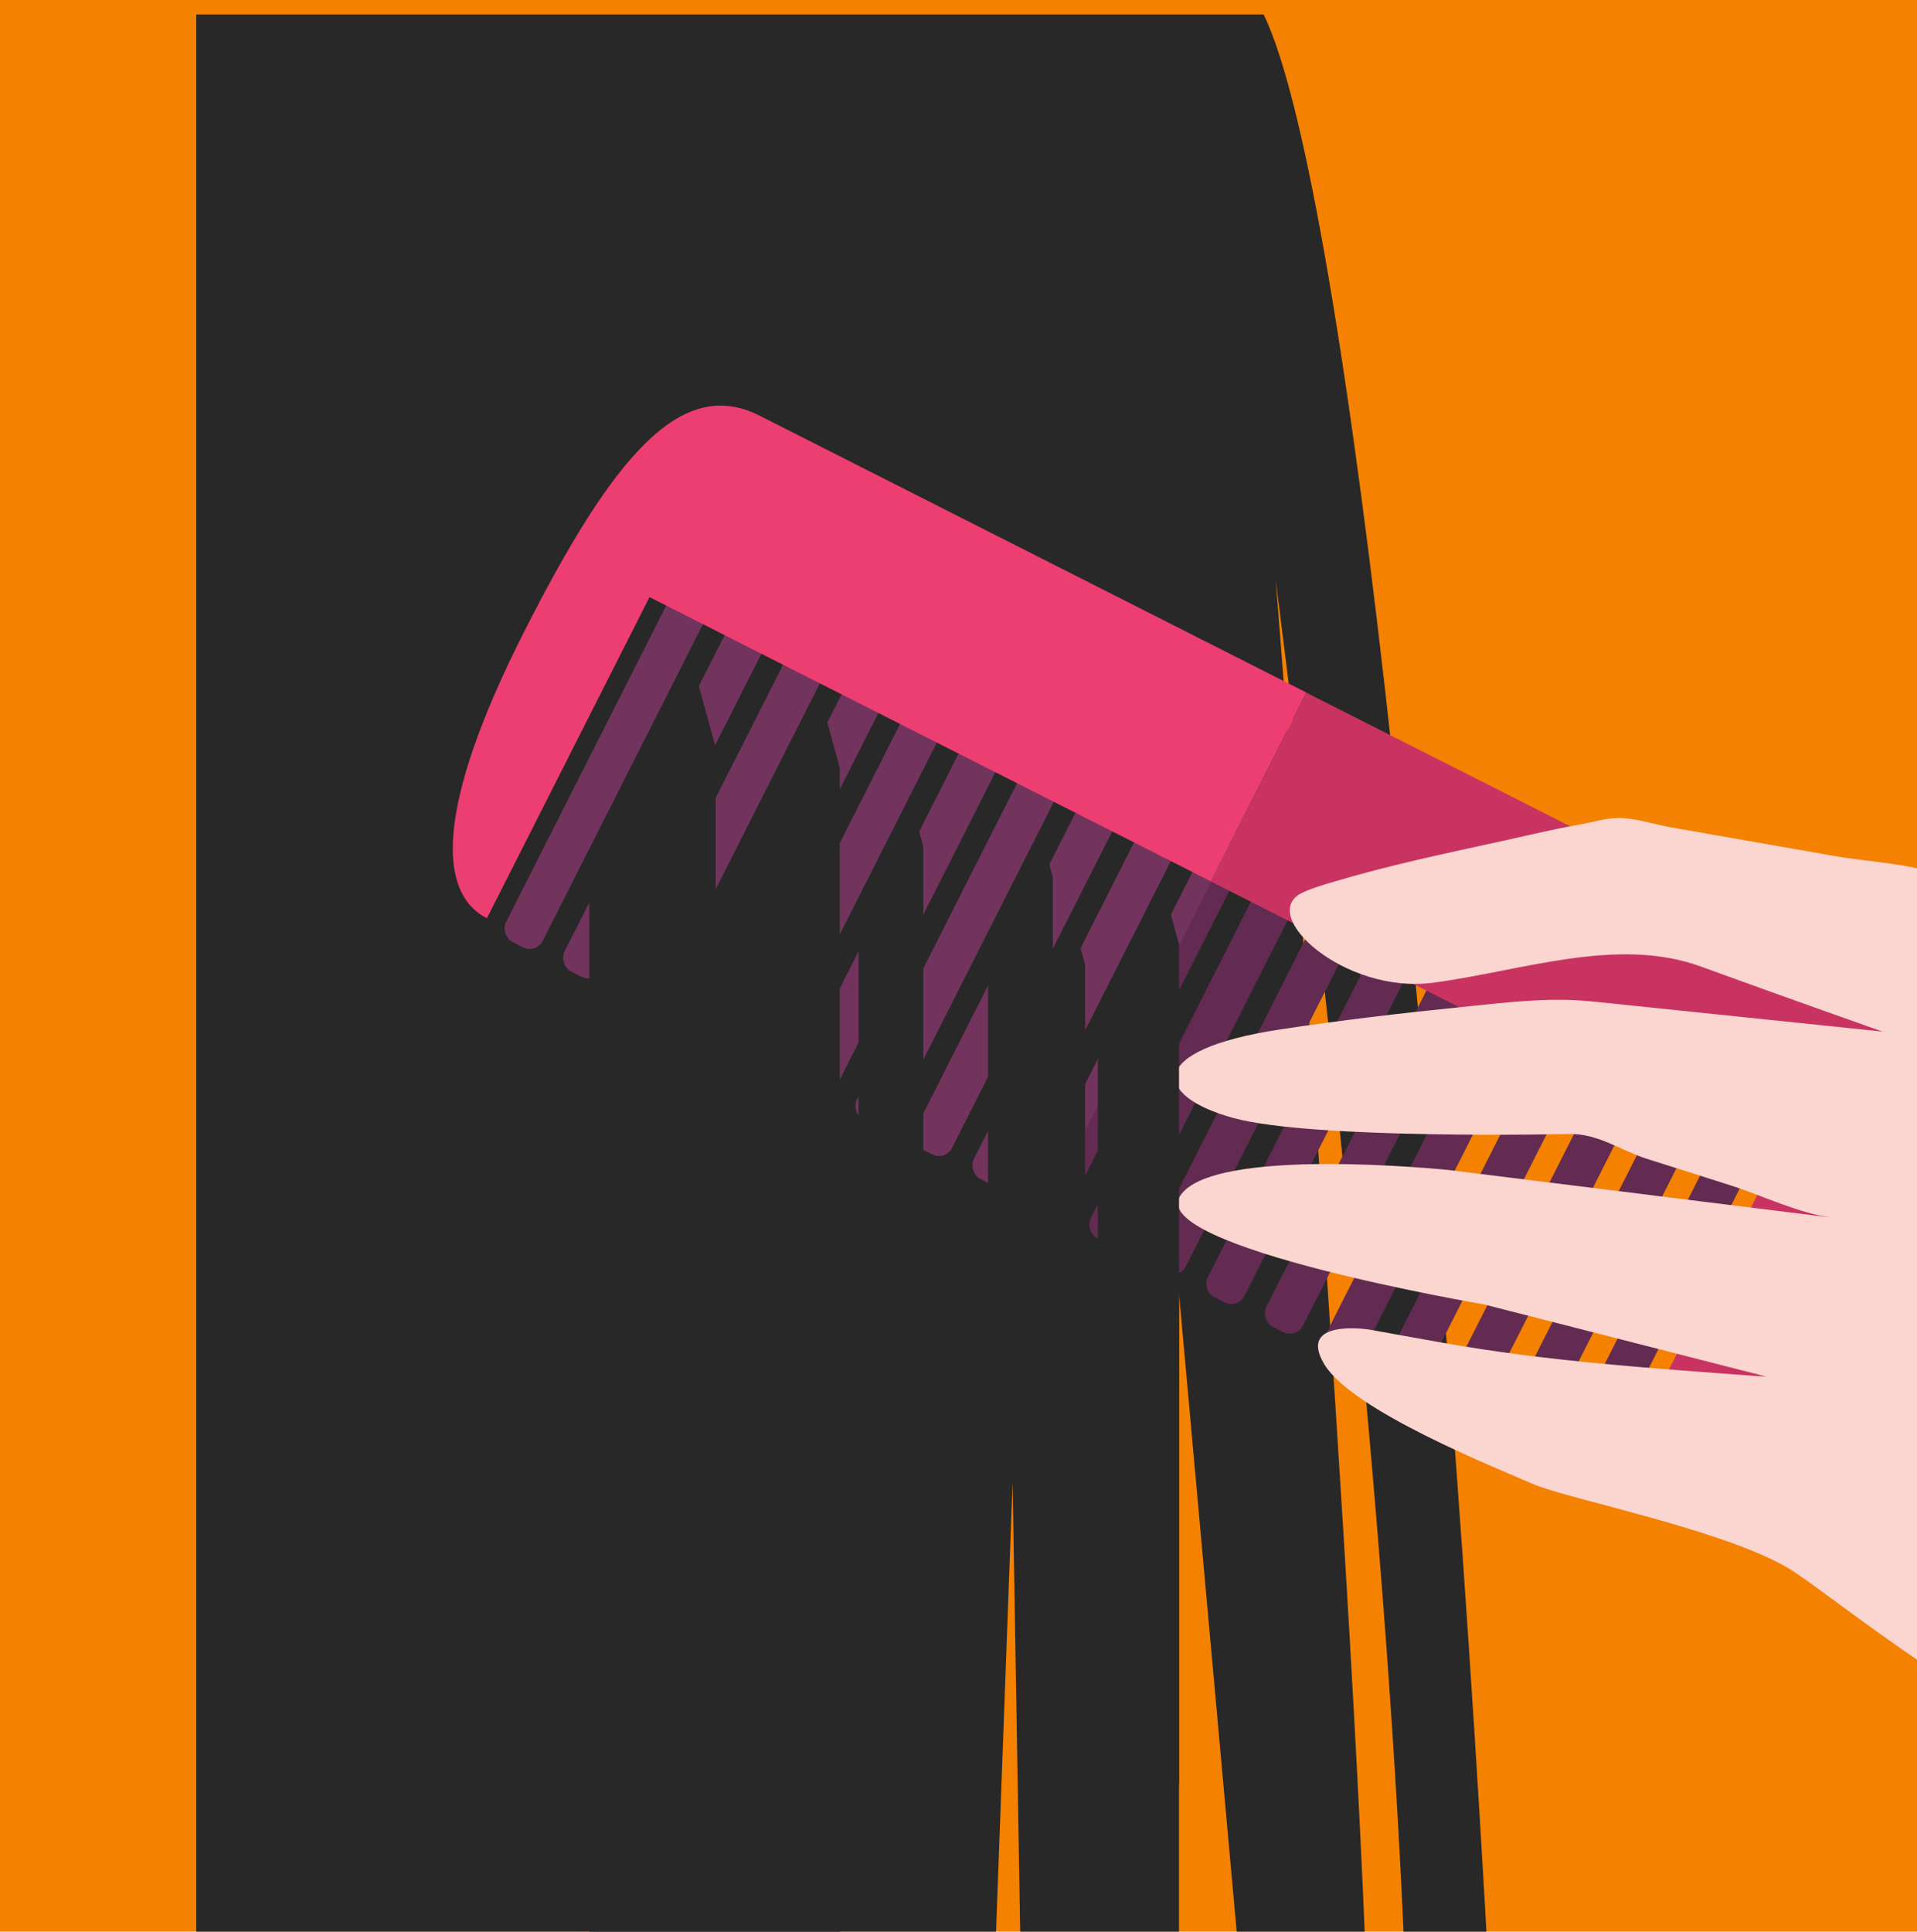 <svg xmlns="http://www.w3.org/2000/svg" xmlns:xlink="http://www.w3.org/1999/xlink" id="Layer_2" viewBox="0 0 135 136"><defs><style>.cls-1{fill:#f58100;}.cls-2{fill:#632b51;}.cls-3{fill:#fbd6d0;}.cls-4{fill:#ed3e72;}.cls-5{fill:#282828;}.cls-6{fill:#c93361;}.cls-7{clip-path:url(#clippath);}.cls-8{fill:none;}.cls-9{fill:#72345d;}</style><clipPath id="clippath"><rect class="cls-1" width="135" height="136"></rect></clipPath></defs><g id="fondo"><g><rect class="cls-1" width="135" height="136"></rect><g class="cls-7"><path class="cls-5" d="M71.31,104.36l.72,42.59h11v-55.87l5.05,55.87h8.4c-.79-33.21-6.64-106.12-6.64-106.12,8.41,66.32,9.25,98.35,9.32,106.12h6.11C101.83,79.63,94.94,13.23,88.99,1.02H13.82V146.96h55.92l1.57-42.59Z"></path><g><rect class="cls-9" x="41.56" y="39.05" width="2.9" height="29.02" rx="1.03" ry="1.03" transform="translate(28.83 -13.65) rotate(26.85)"></rect><rect class="cls-9" x="45.67" y="41.13" width="2.9" height="29.02" rx="1.03" ry="1.03" transform="translate(30.22 -15.29) rotate(26.85)"></rect><rect class="cls-9" x="49.79" y="43.22" width="2.9" height="29.02" rx="1.03" ry="1.03" transform="translate(31.6 -16.92) rotate(26.85)"></rect><rect class="cls-9" x="53.91" y="45.3" width="2.9" height="29.02" rx="1.03" ry="1.03" transform="translate(32.99 -18.56) rotate(26.85)"></rect><rect class="cls-9" x="58.03" y="47.39" width="2.9" height="29.02" rx="1.03" ry="1.03" transform="translate(34.37 -20.19) rotate(26.85)"></rect><rect class="cls-9" x="62.15" y="49.47" width="2.9" height="29.02" rx="1.03" ry="1.03" transform="translate(35.76 -21.83) rotate(26.85)"></rect><rect class="cls-9" x="66.26" y="51.56" width="2.9" height="29.02" rx="1.03" ry="1.03" transform="translate(37.15 -23.46) rotate(26.85)"></rect><rect class="cls-9" x="70.38" y="53.64" width="2.9" height="29.02" rx="1.03" ry="1.03" transform="translate(38.53 -25.1) rotate(26.85)"></rect><rect class="cls-9" x="74.5" y="55.73" width="2.9" height="29.02" rx="1.03" ry="1.03" transform="translate(39.92 -26.73) rotate(26.85)"></rect><rect class="cls-9" x="78.62" y="57.81" width="2.9" height="29.02" rx="1.03" ry="1.03" transform="translate(41.3 -28.37) rotate(26.85)"></rect><rect class="cls-2" x="82.73" y="59.9" width="2.9" height="29.02" rx="1.03" ry="1.03" transform="translate(42.69 -30) rotate(26.85)"></rect><rect class="cls-2" x="86.85" y="61.98" width="2.9" height="29.02" rx="1.03" ry="1.03" transform="translate(44.07 -31.64) rotate(26.85)"></rect><rect class="cls-2" x="90.97" y="64.06" width="2.9" height="29.02" rx="1.03" ry="1.03" transform="translate(45.46 -33.27) rotate(26.85)"></rect><rect class="cls-2" x="95.09" y="66.15" width="2.9" height="29.02" rx="1.03" ry="1.03" transform="translate(46.85 -34.91) rotate(26.85)"></rect><rect class="cls-2" x="99.2" y="68.23" width="2.9" height="29.02" rx="1.03" ry="1.03" transform="translate(48.23 -36.54) rotate(26.85)"></rect><rect class="cls-2" x="103.32" y="70.32" width="2.9" height="29.02" rx="1.03" ry="1.03" transform="translate(49.62 -38.18) rotate(26.85)"></rect><rect class="cls-2" x="107.44" y="72.4" width="2.9" height="29.02" rx="1.03" ry="1.03" transform="translate(51 -39.82) rotate(26.85)"></rect><rect class="cls-2" x="111.56" y="74.49" width="2.9" height="29.02" rx="1.03" ry="1.03" transform="translate(52.39 -41.45) rotate(26.85)"></rect><rect class="cls-2" x="115.68" y="76.57" width="2.9" height="29.02" rx="1.03" ry="1.03" transform="translate(53.78 -43.09) rotate(26.85)"></rect><path class="cls-2" d="M75.45,84.66l11.83-23.37c.35-.7,.07-1.55-.62-1.9l-13.11,25.89c.7,.35,1.55,.07,1.9-.62Z"></path><path class="cls-6" d="M113.35,104.68l11.45-22.61-39.53-20.01,6.73-13.29,38.52,19.5c5.5,2.79,3.82,9.96-2.47,22.39-6.29,12.43-11.24,15.78-14.69,14.03Z"></path><path class="cls-4" d="M34.29,64.65l11.45-22.61,39.53,20.01,6.73-13.29L53.48,29.26c-5.5-2.79-10.29,2.82-16.58,15.24-6.29,12.43-6.06,18.4-2.61,20.15Z"></path></g><path class="cls-3" d="M212.61,119.18c-.55-1.29-1.23-2.53-2.03-3.68-1.81-2.62-4.85-3.14-7.71-4.37-5.56-2.41-11.13-4.81-16.69-7.22-7.13-3.09-14.27-6.17-21.4-9.26-2.76-3.44-5.52-6.89-8.28-10.33-4.61-5.75-9.21-11.5-13.82-17.24l-2.1-2.63c-.26-.33-.51-.68-.79-.99-2.37-2.61-7.24-2.61-10.48-3.17-3.88-.68-7.76-1.36-11.64-2.04-1.12-.2-2.23-.57-3.37-.65-1.04-.07-1.99,.26-2.99,.44-1.83,.32-3.65,.76-5.46,1.16-4.03,.88-8.09,1.73-12.05,2.92-.71,.21-1.43,.42-2.1,.74-3.18,1.53,2.95,7.16,9.22,6.33,6.27-.83,12.95-3.29,18.86-1.14,5.9,2.15,12.79,4.58,12.79,4.58-5.88-.61-11.76-1.22-17.64-1.83-.94-.1-1.88-.2-2.82-.29-3.08-.32-6.17,.09-9.25,.4-4.25,.43-8.5,.93-12.72,1.57-9.53,1.45-8.91,4.7-3.26,6.24,5.61,1.52,23.33,1.13,23.59,1.12,2.06-.05,3.62,1.14,5.48,1.74,1.97,.62,3.93,1.24,5.89,1.87,2.28,.72,4.86,2,7.24,2.29l-27.03-3.36s-16.77-1.75-18.96,1.85c-2.2,3.59,21.42,7.61,21.42,7.61l19.96,5.1c-.21-.05-.48-.04-.7-.05-7.51-.56-14.93-1.05-22.34-2.38l-5.01-.9s-5.13-.81-3.15,2.46c1.98,3.27,12.14,7.29,14.62,8.39,2.48,1.1,14.26,3.37,18.54,6.26,4.27,2.89,16.83,13.31,23.82,12.64q6.99-.66,6.99-.66c9.15,6.07,17.76,12.98,27.27,18.51,3.7,2.15,8.65,6.35,13.2,5.74,5.05-.68,10.57-6.19,13.34-10.1,3.7-5.23,4.05-11.84,1.56-17.66Z"></path><path class="cls-5" d="M57.64,48.6l-7.24,14.43v-10.4l-1.5-5.47-7.4,14.74v82.8h8.74v1.44h8.9V54.07l-1.5-5.47Z"></path><path class="cls-5" d="M60.46,64.38v42.46h4.56V59.62l-.77-2.8-3.79,7.56Z"></path><path class="cls-5" d="M77.31,72.44v53.22h5.72v-59.18l-.96-3.51-4.75,9.47Z"></path><path class="cls-5" d="M75.65,65.13l-1.51,3.01v-6.38l-.77-2.8-3.79,7.56v35.27h2.28v6.17h4.56v-40.02l-.77-2.8Z"></path><rect class="cls-8" x="13.85" y="9.85" width="136.15" height="136.15"></rect></g></g></g></svg>